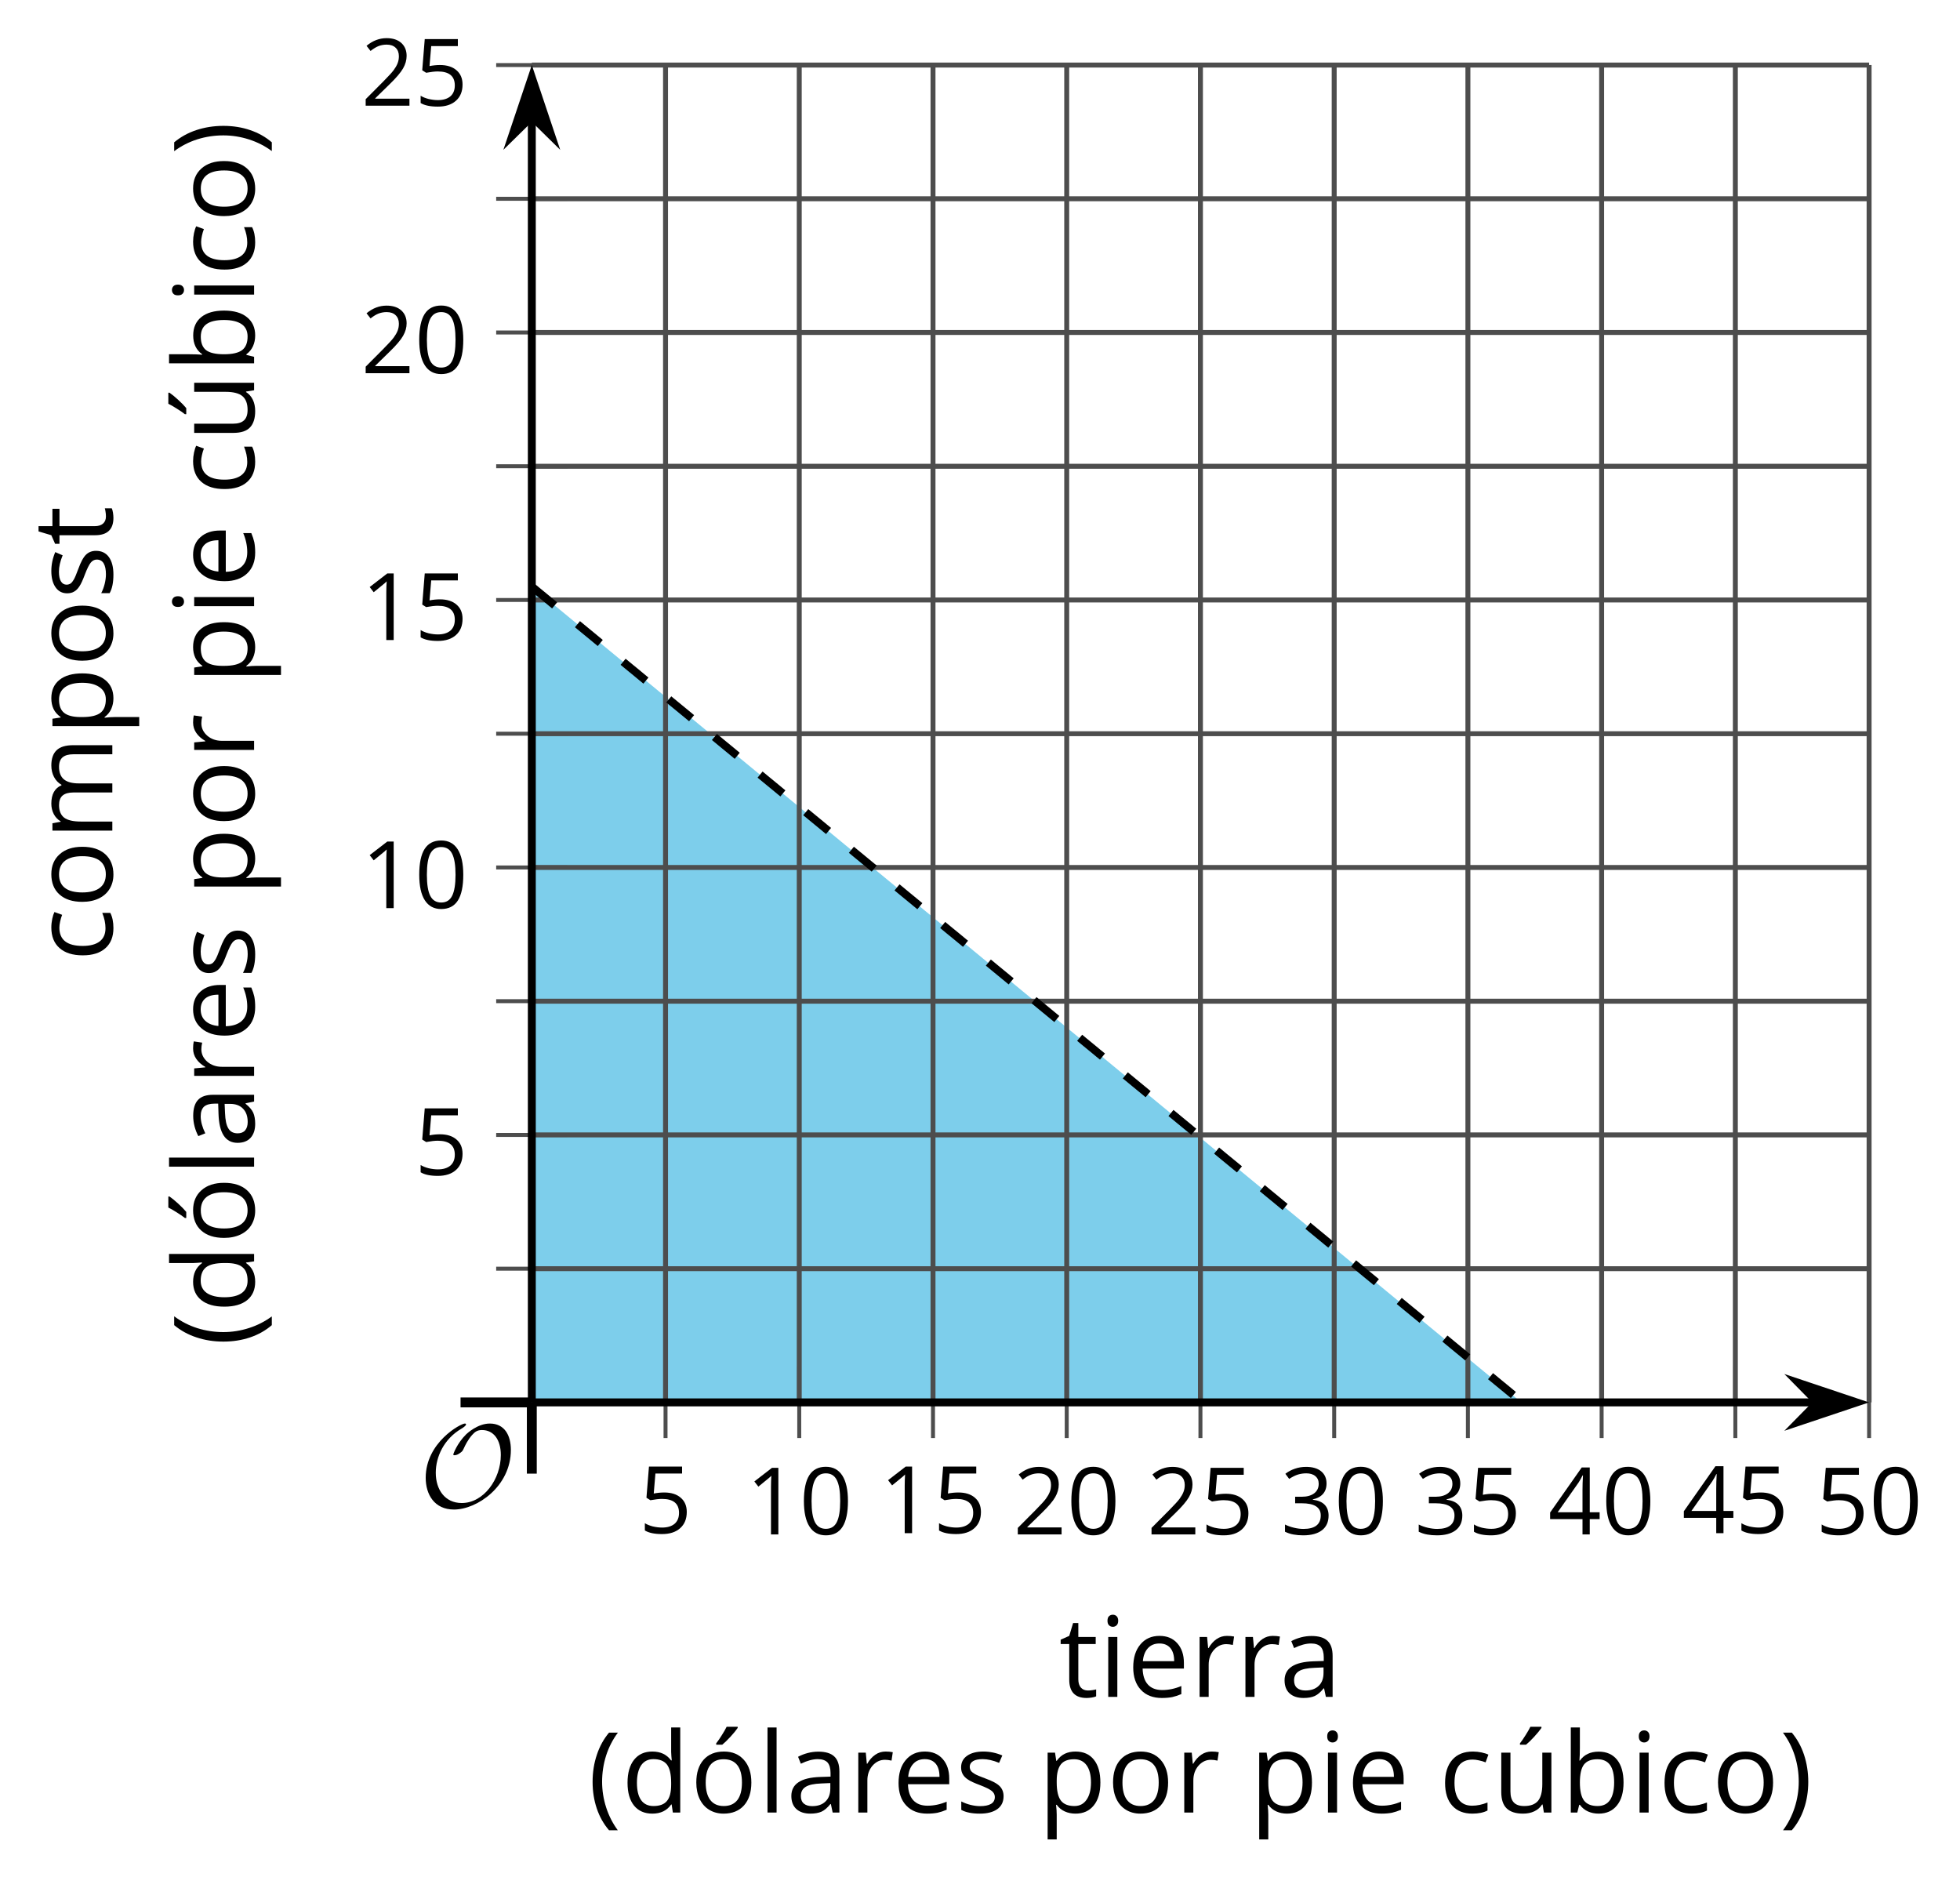 <?xml version='1.0' encoding='UTF-8'?>
<!-- This file was generated by dvisvgm 2.1.3 -->
<svg height='189.728pt' version='1.1' viewBox='-72 -72 198.11 189.728' width='198.11pt' xmlns='http://www.w3.org/2000/svg' xmlns:xlink='http://www.w3.org/1999/xlink'>
<defs>
<clipPath id='clip1'>
<path d='M-18.246 69.742H116.922V-65.426H-18.246Z'/>
</clipPath>
<path d='M9.289 -5.762C9.289 -7.281 8.62 -8.428 7.161 -8.428C5.918 -8.428 4.866 -7.424 4.782 -7.352C3.826 -6.408 3.467 -5.332 3.467 -5.308C3.467 -5.236 3.527 -5.224 3.587 -5.224C3.814 -5.224 4.005 -5.344 4.184 -5.475C4.399 -5.631 4.411 -5.667 4.543 -5.942C4.651 -6.181 4.926 -6.767 5.368 -7.269C5.655 -7.592 5.894 -7.771 6.372 -7.771C7.532 -7.771 8.273 -6.814 8.273 -5.248C8.273 -2.809 6.539 -0.395 4.328 -0.395C2.63 -0.395 1.698 -1.745 1.698 -3.455C1.698 -5.081 2.534 -6.874 4.28 -7.902C4.399 -7.974 4.758 -8.189 4.758 -8.345C4.758 -8.428 4.663 -8.428 4.639 -8.428C4.22 -8.428 0.681 -6.528 0.681 -2.941C0.681 -1.267 1.554 0.263 3.539 0.263C5.87 0.263 9.289 -2.08 9.289 -5.762Z' id='g0-79'/>
<use id='g7-8' transform='scale(1.2)' xlink:href='#g5-8'/>
<use id='g7-9' transform='scale(1.2)' xlink:href='#g5-9'/>
<use id='g7-65' transform='scale(1.2)' xlink:href='#g5-65'/>
<use id='g7-66' transform='scale(1.2)' xlink:href='#g5-66'/>
<use id='g7-67' transform='scale(1.2)' xlink:href='#g5-67'/>
<use id='g7-68' transform='scale(1.2)' xlink:href='#g5-68'/>
<use id='g7-69' transform='scale(1.2)' xlink:href='#g5-69'/>
<use id='g7-73' transform='scale(1.2)' xlink:href='#g5-73'/>
<use id='g7-76' transform='scale(1.2)' xlink:href='#g5-76'/>
<use id='g7-77' transform='scale(1.2)' xlink:href='#g5-77'/>
<use id='g7-79' transform='scale(1.2)' xlink:href='#g5-79'/>
<use id='g7-80' transform='scale(1.2)' xlink:href='#g5-80'/>
<use id='g7-82' transform='scale(1.2)' xlink:href='#g5-82'/>
<use id='g7-83' transform='scale(1.2)' xlink:href='#g5-83'/>
<use id='g7-84' transform='scale(1.2)' xlink:href='#g5-84'/>
<use id='g7-178' transform='scale(1.2)' xlink:href='#g5-178'/>
<use id='g7-185' transform='scale(1.2)' xlink:href='#g5-185'/>
<path d='M0.378 -2.583C0.378 -1.782 0.497 -1.031 0.732 -0.336S1.312 0.971 1.763 1.492H2.5C2.072 0.912 1.745 0.272 1.519 -0.433S1.179 -1.855 1.179 -2.592C1.179 -3.343 1.289 -4.07 1.51 -4.779C1.736 -5.488 2.067 -6.137 2.509 -6.731H1.763C1.317 -6.197 0.971 -5.576 0.737 -4.866C0.497 -4.157 0.378 -3.398 0.378 -2.583Z' id='g5-8'/>
<path d='M2.413 -2.583C2.413 -3.389 2.293 -4.148 2.058 -4.862C1.823 -5.571 1.478 -6.192 1.027 -6.731H0.281C0.723 -6.137 1.054 -5.488 1.28 -4.779C1.501 -4.07 1.611 -3.343 1.611 -2.592C1.611 -1.855 1.496 -1.133 1.271 -0.433C1.045 0.272 0.718 0.916 0.29 1.492H1.027C1.473 0.976 1.819 0.368 2.053 -0.327C2.293 -1.022 2.413 -1.777 2.413 -2.583Z' id='g5-9'/>
<path d='M4.922 -3.375C4.922 -4.498 4.733 -5.355 4.355 -5.948C3.973 -6.542 3.421 -6.837 2.689 -6.837C1.938 -6.837 1.381 -6.552 1.018 -5.985S0.47 -4.549 0.47 -3.375C0.47 -2.238 0.658 -1.377 1.036 -0.792C1.413 -0.203 1.966 0.092 2.689 0.092C3.444 0.092 4.006 -0.193 4.374 -0.769C4.738 -1.344 4.922 -2.21 4.922 -3.375ZM1.243 -3.375C1.243 -4.355 1.358 -5.064 1.588 -5.506C1.819 -5.953 2.187 -6.174 2.689 -6.174C3.2 -6.174 3.568 -5.948 3.794 -5.497C4.024 -5.051 4.139 -4.342 4.139 -3.375S4.024 -1.699 3.794 -1.243C3.568 -0.792 3.2 -0.566 2.689 -0.566C2.187 -0.566 1.819 -0.792 1.588 -1.234C1.358 -1.685 1.243 -2.394 1.243 -3.375Z' id='g5-16'/>
<path d='M3.292 0V-6.731H2.647L0.866 -5.355L1.271 -4.83C1.92 -5.359 2.288 -5.658 2.366 -5.727S2.518 -5.866 2.583 -5.93C2.56 -5.576 2.546 -5.198 2.546 -4.797V0H3.292Z' id='g5-17'/>
<path d='M4.885 0V-0.709H1.423V-0.746L2.896 -2.187C3.554 -2.827 4.001 -3.352 4.24 -3.771S4.599 -4.609 4.599 -5.037C4.599 -5.585 4.42 -6.018 4.061 -6.344C3.702 -6.667 3.204 -6.828 2.574 -6.828C1.842 -6.828 1.169 -6.57 0.548 -6.054L0.953 -5.534C1.262 -5.778 1.538 -5.944 1.786 -6.036C2.04 -6.128 2.302 -6.174 2.583 -6.174C2.97 -6.174 3.273 -6.068 3.49 -5.856C3.706 -5.649 3.817 -5.364 3.817 -5.005C3.817 -4.751 3.775 -4.512 3.688 -4.291S3.471 -3.844 3.301 -3.61S2.772 -2.988 2.233 -2.44L0.46 -0.658V0H4.885Z' id='g5-18'/>
<path d='M4.632 -5.147C4.632 -5.668 4.452 -6.077 4.088 -6.381C3.725 -6.676 3.218 -6.828 2.564 -6.828C2.164 -6.828 1.786 -6.768 1.427 -6.639C1.064 -6.519 0.746 -6.344 0.47 -6.128L0.856 -5.612C1.192 -5.829 1.487 -5.976 1.75 -6.054S2.288 -6.174 2.583 -6.174C2.97 -6.174 3.278 -6.082 3.499 -5.893C3.729 -5.704 3.84 -5.447 3.84 -5.12C3.84 -4.71 3.688 -4.388 3.379 -4.153C3.071 -3.923 2.657 -3.808 2.132 -3.808H1.459V-3.149H2.122C3.407 -3.149 4.047 -2.739 4.047 -1.925C4.047 -1.013 3.467 -0.557 2.302 -0.557C2.007 -0.557 1.694 -0.594 1.363 -0.672C1.036 -0.746 0.723 -0.856 0.433 -0.999V-0.272C0.714 -0.138 0.999 -0.041 1.298 0.009C1.593 0.064 1.92 0.092 2.274 0.092C3.094 0.092 3.725 -0.083 4.171 -0.424C4.618 -0.769 4.839 -1.266 4.839 -1.906C4.839 -2.353 4.71 -2.716 4.448 -2.993S3.785 -3.439 3.246 -3.508V-3.545C3.688 -3.637 4.029 -3.821 4.273 -4.093C4.512 -4.365 4.632 -4.719 4.632 -5.147Z' id='g5-19'/>
<path d='M5.203 -1.547V-2.242H4.204V-6.768H3.393L0.198 -2.215V-1.547H3.471V0H4.204V-1.547H5.203ZM3.471 -2.242H0.962L3.066 -5.235C3.195 -5.428 3.333 -5.672 3.481 -5.967H3.518C3.485 -5.414 3.471 -4.917 3.471 -4.48V-2.242Z' id='g5-20'/>
<path d='M2.564 -4.111C2.215 -4.111 1.865 -4.075 1.51 -4.006L1.68 -6.027H4.374V-6.731H1.027L0.773 -3.582L1.169 -3.329C1.657 -3.416 2.049 -3.462 2.339 -3.462C3.49 -3.462 4.065 -2.993 4.065 -2.053C4.065 -1.57 3.913 -1.202 3.619 -0.948C3.315 -0.695 2.896 -0.566 2.357 -0.566C2.049 -0.566 1.731 -0.608 1.413 -0.681C1.096 -0.764 0.829 -0.87 0.612 -1.008V-0.272C1.013 -0.028 1.588 0.092 2.348 0.092C3.126 0.092 3.739 -0.106 4.18 -0.502C4.627 -0.898 4.848 -1.446 4.848 -2.141C4.848 -2.753 4.646 -3.232 4.236 -3.582C3.831 -3.936 3.273 -4.111 2.564 -4.111Z' id='g5-21'/>
<path d='M3.913 0H4.48V-3.444C4.48 -4.033 4.337 -4.461 4.042 -4.728C3.757 -4.995 3.31 -5.129 2.707 -5.129C2.408 -5.129 2.113 -5.092 1.814 -5.014C1.519 -4.936 1.248 -4.83 0.999 -4.696L1.234 -4.111C1.763 -4.369 2.242 -4.498 2.661 -4.498C3.034 -4.498 3.306 -4.401 3.481 -4.217C3.646 -4.024 3.734 -3.734 3.734 -3.338V-3.025L2.878 -2.997C1.248 -2.947 0.433 -2.413 0.433 -1.395C0.433 -0.921 0.576 -0.552 0.856 -0.295C1.142 -0.037 1.533 0.092 2.035 0.092C2.408 0.092 2.721 0.037 2.974 -0.074C3.223 -0.189 3.471 -0.401 3.725 -0.718H3.762L3.913 0ZM2.187 -0.539C1.888 -0.539 1.653 -0.612 1.483 -0.755C1.317 -0.898 1.234 -1.11 1.234 -1.386C1.234 -1.74 1.367 -1.998 1.639 -2.164C1.906 -2.334 2.343 -2.426 2.951 -2.449L3.715 -2.482V-2.026C3.715 -1.556 3.582 -1.192 3.306 -0.93C3.039 -0.668 2.661 -0.539 2.187 -0.539Z' id='g5-65'/>
<path d='M3.158 -5.129C2.459 -5.129 1.929 -4.876 1.575 -4.374H1.538C1.561 -4.682 1.575 -5.032 1.575 -5.424V-7.164H0.81V0H1.358L1.519 -0.649H1.575C1.759 -0.396 1.989 -0.212 2.256 -0.092C2.532 0.032 2.832 0.092 3.158 0.092C3.817 0.092 4.328 -0.138 4.696 -0.599C5.069 -1.054 5.253 -1.699 5.253 -2.528S5.069 -3.996 4.705 -4.448C4.337 -4.903 3.821 -5.129 3.158 -5.129ZM3.048 -4.489C3.531 -4.489 3.886 -4.328 4.116 -4.006S4.461 -3.195 4.461 -2.537C4.461 -1.897 4.346 -1.404 4.116 -1.059C3.886 -0.718 3.536 -0.548 3.066 -0.548C2.546 -0.548 2.164 -0.7 1.929 -1.004C1.694 -1.312 1.575 -1.819 1.575 -2.528S1.69 -3.739 1.92 -4.042C2.15 -4.337 2.528 -4.489 3.048 -4.489Z' id='g5-66'/>
<path d='M2.827 0.092C3.338 0.092 3.766 0.005 4.102 -0.17V-0.847C3.66 -0.668 3.227 -0.576 2.808 -0.576C2.316 -0.576 1.948 -0.741 1.694 -1.073C1.446 -1.404 1.321 -1.878 1.321 -2.5C1.321 -3.808 1.832 -4.461 2.859 -4.461C3.011 -4.461 3.191 -4.438 3.389 -4.392C3.587 -4.351 3.771 -4.296 3.941 -4.227L4.176 -4.876C4.038 -4.945 3.849 -5.009 3.605 -5.06S3.122 -5.138 2.878 -5.138C2.127 -5.138 1.547 -4.908 1.142 -4.448C0.732 -3.987 0.529 -3.333 0.529 -2.491C0.529 -1.667 0.727 -1.031 1.133 -0.58C1.529 -0.134 2.095 0.092 2.827 0.092Z' id='g5-67'/>
<path d='M4.245 -0.677L4.346 0H4.968V-7.164H4.204V-5.111L4.222 -4.756L4.254 -4.392H4.194C3.831 -4.89 3.306 -5.138 2.62 -5.138C1.961 -5.138 1.45 -4.908 1.082 -4.448S0.529 -3.343 0.529 -2.509S0.714 -1.036 1.077 -0.585C1.446 -0.134 1.961 0.092 2.62 0.092C3.324 0.092 3.849 -0.166 4.204 -0.677H4.245ZM2.716 -0.548C2.261 -0.548 1.911 -0.714 1.676 -1.041S1.321 -1.855 1.321 -2.5C1.321 -3.135 1.441 -3.628 1.676 -3.978C1.915 -4.323 2.261 -4.498 2.707 -4.498C3.227 -4.498 3.61 -4.346 3.849 -4.042C4.084 -3.734 4.204 -3.223 4.204 -2.509V-2.348C4.204 -1.717 4.088 -1.257 3.849 -0.976C3.619 -0.691 3.237 -0.548 2.716 -0.548Z' id='g5-68'/>
<path d='M2.942 0.092C3.283 0.092 3.573 0.064 3.812 0.018C4.056 -0.037 4.309 -0.12 4.581 -0.235V-0.916C4.052 -0.691 3.513 -0.576 2.97 -0.576C2.454 -0.576 2.053 -0.727 1.768 -1.036C1.487 -1.344 1.335 -1.791 1.321 -2.385H4.797V-2.868C4.797 -3.55 4.613 -4.098 4.245 -4.512C3.877 -4.931 3.375 -5.138 2.744 -5.138C2.067 -5.138 1.533 -4.899 1.133 -4.42C0.727 -3.941 0.529 -3.297 0.529 -2.482C0.529 -1.676 0.746 -1.045 1.179 -0.589C1.607 -0.134 2.196 0.092 2.942 0.092ZM2.735 -4.498C3.135 -4.498 3.439 -4.369 3.656 -4.116C3.872 -3.858 3.978 -3.49 3.978 -3.006H1.34C1.381 -3.471 1.524 -3.84 1.768 -4.102C2.007 -4.365 2.33 -4.498 2.735 -4.498Z' id='g5-69'/>
<path d='M1.575 0V-5.046H0.81V0H1.575ZM0.746 -6.413C0.746 -6.243 0.787 -6.114 0.875 -6.031C0.962 -5.944 1.068 -5.902 1.197 -5.902C1.321 -5.902 1.427 -5.944 1.515 -6.031C1.602 -6.114 1.648 -6.243 1.648 -6.413S1.602 -6.713 1.515 -6.796S1.321 -6.92 1.197 -6.92C1.068 -6.92 0.962 -6.878 0.875 -6.796C0.787 -6.717 0.746 -6.588 0.746 -6.413Z' id='g5-73'/>
<path d='M1.575 0V-7.164H0.81V0H1.575Z' id='g5-76'/>
<path d='M7.242 0H8.006V-3.292C8.006 -3.936 7.864 -4.406 7.578 -4.696C7.297 -4.991 6.869 -5.138 6.298 -5.138C5.935 -5.138 5.608 -5.06 5.322 -4.908S4.82 -4.544 4.669 -4.282H4.632C4.388 -4.853 3.872 -5.138 3.085 -5.138C2.758 -5.138 2.468 -5.069 2.201 -4.931C1.943 -4.793 1.736 -4.599 1.593 -4.355H1.556L1.432 -5.046H0.81V0H1.575V-2.647C1.575 -3.301 1.685 -3.771 1.906 -4.061C2.132 -4.346 2.482 -4.489 2.96 -4.489C3.324 -4.489 3.596 -4.388 3.766 -4.19C3.936 -3.987 4.024 -3.683 4.024 -3.283V0H4.788V-2.818C4.788 -3.384 4.903 -3.808 5.129 -4.079S5.709 -4.489 6.183 -4.489C6.547 -4.489 6.814 -4.388 6.984 -4.19C7.155 -3.987 7.242 -3.683 7.242 -3.283V0Z' id='g5-77'/>
<path d='M5.166 -2.528C5.166 -3.329 4.959 -3.964 4.54 -4.434C4.125 -4.903 3.564 -5.138 2.859 -5.138C2.127 -5.138 1.556 -4.908 1.146 -4.448C0.737 -3.992 0.529 -3.352 0.529 -2.528C0.529 -1.998 0.626 -1.533 0.815 -1.137S1.275 -0.437 1.625 -0.226S2.376 0.092 2.827 0.092C3.559 0.092 4.13 -0.138 4.544 -0.599C4.959 -1.064 5.166 -1.704 5.166 -2.528ZM1.321 -2.528C1.321 -3.177 1.45 -3.669 1.704 -3.996S2.334 -4.489 2.836 -4.489C3.343 -4.489 3.725 -4.323 3.987 -3.987C4.245 -3.656 4.374 -3.168 4.374 -2.528C4.374 -1.878 4.245 -1.39 3.987 -1.05C3.725 -0.718 3.347 -0.548 2.845 -0.548S1.966 -0.718 1.708 -1.054S1.321 -1.883 1.321 -2.528Z' id='g5-79'/>
<path d='M3.158 0.092C3.817 0.092 4.328 -0.138 4.696 -0.599C5.069 -1.054 5.253 -1.699 5.253 -2.528C5.253 -3.352 5.074 -3.996 4.705 -4.452C4.346 -4.908 3.826 -5.138 3.158 -5.138C2.822 -5.138 2.523 -5.078 2.261 -4.954S1.773 -4.632 1.575 -4.355H1.538L1.432 -5.046H0.81V2.265H1.575V0.189C1.575 -0.074 1.556 -0.355 1.519 -0.649H1.575C1.759 -0.396 1.989 -0.212 2.256 -0.092C2.532 0.032 2.832 0.092 3.158 0.092ZM3.048 -4.489C3.494 -4.489 3.844 -4.319 4.088 -3.987C4.337 -3.646 4.461 -3.168 4.461 -2.537C4.461 -1.915 4.337 -1.432 4.088 -1.077C3.844 -0.723 3.504 -0.548 3.066 -0.548C2.546 -0.548 2.164 -0.7 1.929 -1.004C1.694 -1.312 1.575 -1.819 1.575 -2.528V-2.698C1.579 -3.32 1.699 -3.775 1.929 -4.061S2.532 -4.489 3.048 -4.489Z' id='g5-80'/>
<path d='M3.112 -5.138C2.795 -5.138 2.505 -5.051 2.242 -4.871S1.754 -4.438 1.565 -4.111H1.529L1.441 -5.046H0.81V0H1.575V-2.707C1.575 -3.2 1.722 -3.614 2.007 -3.946C2.302 -4.277 2.647 -4.443 3.057 -4.443C3.218 -4.443 3.402 -4.42 3.61 -4.374L3.715 -5.083C3.536 -5.12 3.338 -5.138 3.112 -5.138Z' id='g5-82'/>
<path d='M4.065 -1.377C4.065 -1.713 3.959 -1.989 3.748 -2.21C3.541 -2.431 3.135 -2.652 2.537 -2.868C2.099 -3.029 1.805 -3.154 1.653 -3.241S1.39 -3.416 1.317 -3.513C1.252 -3.61 1.215 -3.725 1.215 -3.858C1.215 -4.056 1.308 -4.213 1.492 -4.328S1.948 -4.498 2.311 -4.498C2.721 -4.498 3.181 -4.392 3.688 -4.185L3.959 -4.807C3.439 -5.028 2.91 -5.138 2.366 -5.138C1.782 -5.138 1.326 -5.018 0.99 -4.779C0.654 -4.544 0.488 -4.217 0.488 -3.808C0.488 -3.577 0.534 -3.379 0.635 -3.214C0.727 -3.048 0.875 -2.901 1.077 -2.772C1.271 -2.638 1.607 -2.486 2.076 -2.311C2.569 -2.122 2.901 -1.957 3.076 -1.814C3.241 -1.676 3.329 -1.51 3.329 -1.312C3.329 -1.05 3.223 -0.856 3.006 -0.727C2.79 -0.603 2.486 -0.539 2.086 -0.539C1.828 -0.539 1.561 -0.576 1.28 -0.645C1.004 -0.714 0.746 -0.81 0.502 -0.935V-0.226C0.875 -0.014 1.4 0.092 2.067 0.092C2.698 0.092 3.191 -0.037 3.541 -0.29S4.065 -0.907 4.065 -1.377Z' id='g5-83'/>
<path d='M2.44 -0.539C2.187 -0.539 1.989 -0.622 1.846 -0.783S1.63 -1.179 1.63 -1.483V-4.452H3.094V-5.046H1.63V-6.215H1.188L0.866 -5.138L0.143 -4.82V-4.452H0.866V-1.45C0.866 -0.424 1.354 0.092 2.33 0.092C2.459 0.092 2.606 0.078 2.762 0.055C2.928 0.028 3.048 -0.005 3.131 -0.046V-0.631C3.057 -0.608 2.956 -0.589 2.832 -0.571C2.707 -0.548 2.574 -0.539 2.44 -0.539Z' id='g5-84'/>
<path d='M5.166 -2.528C5.166 -3.329 4.959 -3.964 4.54 -4.434C4.125 -4.903 3.564 -5.138 2.859 -5.138C2.127 -5.138 1.556 -4.908 1.146 -4.448C0.737 -3.992 0.529 -3.352 0.529 -2.528C0.529 -1.998 0.626 -1.533 0.815 -1.137S1.275 -0.437 1.625 -0.226S2.376 0.092 2.827 0.092C3.559 0.092 4.13 -0.138 4.544 -0.599C4.959 -1.064 5.166 -1.704 5.166 -2.528ZM1.321 -2.528C1.321 -3.177 1.45 -3.669 1.704 -3.996S2.334 -4.489 2.836 -4.489C3.343 -4.489 3.725 -4.323 3.987 -3.987C4.245 -3.656 4.374 -3.168 4.374 -2.528C4.374 -1.878 4.245 -1.39 3.987 -1.05C3.725 -0.718 3.347 -0.548 2.845 -0.548S1.966 -0.718 1.708 -1.054S1.321 -1.883 1.321 -2.528ZM2.205 -5.829V-5.714H2.716C2.914 -5.875 3.145 -6.1 3.412 -6.39S3.881 -6.929 4.015 -7.127V-7.224H3.085C2.988 -7.026 2.855 -6.791 2.68 -6.519C2.514 -6.248 2.353 -6.018 2.205 -5.829Z' id='g5-178'/>
<path d='M1.529 -5.046H0.755V-1.745C0.755 -1.105 0.907 -0.635 1.215 -0.345C1.519 -0.055 1.98 0.092 2.592 0.092C2.947 0.092 3.264 0.028 3.545 -0.106C3.821 -0.239 4.038 -0.428 4.194 -0.677H4.236L4.346 0H4.977V-5.046H4.213V-2.394C4.213 -1.74 4.088 -1.271 3.849 -0.981C3.6 -0.691 3.218 -0.548 2.689 -0.548C2.288 -0.548 1.998 -0.649 1.809 -0.852S1.529 -1.363 1.529 -1.773V-5.046ZM2.33 -5.829V-5.714H2.841C3.039 -5.875 3.269 -6.1 3.536 -6.39S4.006 -6.929 4.139 -7.127V-7.224H3.209C3.112 -7.026 2.979 -6.791 2.804 -6.519C2.638 -6.248 2.477 -6.018 2.33 -5.829Z' id='g5-185'/>
</defs>
<g id='page1'>
<path clip-path='url(#clip1)' d='M-18.246 69.742H81.778L-18.246 -12.715V69.742' fill='#7dceeb'/>
<path d='M-4.73 69.742V-65.426M8.785 69.742V-65.426M22.305 69.742V-65.426M35.82 69.742V-65.426M49.336 69.742V-65.426M62.855 69.742V-65.426M76.371 69.742V-65.426M89.887 69.742V-65.426M103.403 69.742V-65.426M116.922 69.742V-65.426' fill='none' stroke='#4d4d4d' stroke-linejoin='bevel' stroke-miterlimit='10.037' stroke-width='0.5'/>
<path d='M-18.246 56.227H116.922M-18.246 29.191H116.922M-18.246 2.156H116.922M-18.246 -24.875H116.922M-18.246 -51.91H116.922' fill='none' stroke='#4d4d4d' stroke-linejoin='bevel' stroke-miterlimit='10.037' stroke-width='0.5'/>
<path d='M-18.246 42.707H116.922M-18.246 15.676H116.922M-18.246 -11.359H116.922M-18.246 -38.395H116.922M-18.246 -65.426H116.922' fill='none' stroke='#4d4d4d' stroke-linejoin='bevel' stroke-miterlimit='10.037' stroke-width='0.5'/>
<path d='M-4.73 73.344V66.141M8.785 73.344V66.141M22.305 73.344V66.141M35.82 73.344V66.141M49.336 73.344V66.141M62.855 73.344V66.141M76.371 73.344V66.141M89.887 73.344V66.141M103.403 73.344V66.141M116.922 73.344V66.141' fill='none' stroke='#4d4d4d' stroke-linejoin='bevel' stroke-miterlimit='10.037' stroke-width='0.4'/>
<path d='M-21.848 56.227H-14.648M-21.848 29.191H-14.648M-21.848 2.156H-14.648M-21.848 -24.875H-14.648M-21.848 -51.91H-14.648' fill='none' stroke='#4d4d4d' stroke-linejoin='bevel' stroke-miterlimit='10.037' stroke-width='0.4'/>
<path d='M-21.848 42.707H-14.648M-21.848 15.676H-14.648M-21.848 -11.359H-14.648M-21.848 -38.395H-14.648M-21.848 -65.426H-14.648' fill='none' stroke='#4d4d4d' stroke-linejoin='bevel' stroke-miterlimit='10.037' stroke-width='0.4'/>
<path d='M-18.246 69.742H111.539' fill='none' stroke='#000000' stroke-linejoin='bevel' stroke-miterlimit='10.037' stroke-width='0.8'/>
<path d='M115.66 69.742L109.809 67.781L111.738 69.742L109.809 71.703Z'/>
<path d='M115.66 69.742L109.809 67.781L111.738 69.742L109.809 71.703Z' fill='none' stroke='#000000' stroke-miterlimit='10.037' stroke-width='0.8'/>
<path d='M-18.246 69.742V-60.043' fill='none' stroke='#000000' stroke-linejoin='bevel' stroke-miterlimit='10.037' stroke-width='0.8'/>
<path d='M-18.246 -64.168L-20.211 -58.312L-18.246 -60.242L-16.285 -58.312Z'/>
<path d='M-18.246 -64.168L-20.211 -58.312L-18.246 -60.242L-16.285 -58.312Z' fill='none' stroke='#000000' stroke-miterlimit='10.037' stroke-width='0.8'/>
<g transform='matrix(1 0 0 1 -42.939 61.203)'>
<use x='35.507' xlink:href='#g5-21' y='21.755'/>
</g>
<g transform='matrix(1 0 0 1 -32.125 61.331)'>
<use x='35.507' xlink:href='#g5-17' y='21.755'/>
<use x='40.911' xlink:href='#g5-16' y='21.755'/>
</g>
<g transform='matrix(1 0 0 1 -18.608 61.203)'>
<use x='35.507' xlink:href='#g5-17' y='21.755'/>
<use x='40.911' xlink:href='#g5-21' y='21.755'/>
</g>
<g transform='matrix(1 0 0 1 -5.091 61.331)'>
<use x='35.507' xlink:href='#g5-18' y='21.755'/>
<use x='40.911' xlink:href='#g5-16' y='21.755'/>
</g>
<g transform='matrix(1 0 0 1 8.426 61.331)'>
<use x='35.507' xlink:href='#g5-18' y='21.755'/>
<use x='40.911' xlink:href='#g5-21' y='21.755'/>
</g>
<g transform='matrix(1 0 0 1 21.943 61.331)'>
<use x='35.507' xlink:href='#g5-19' y='21.755'/>
<use x='40.911' xlink:href='#g5-16' y='21.755'/>
</g>
<g transform='matrix(1 0 0 1 35.46 61.331)'>
<use x='35.507' xlink:href='#g5-19' y='21.755'/>
<use x='40.911' xlink:href='#g5-21' y='21.755'/>
</g>
<g transform='matrix(1 0 0 1 48.976 61.331)'>
<use x='35.507' xlink:href='#g5-20' y='21.755'/>
<use x='40.911' xlink:href='#g5-16' y='21.755'/>
</g>
<g transform='matrix(1 0 0 1 62.493 61.203)'>
<use x='35.507' xlink:href='#g5-20' y='21.755'/>
<use x='40.911' xlink:href='#g5-21' y='21.755'/>
</g>
<g transform='matrix(1 0 0 1 76.01 61.331)'>
<use x='35.507' xlink:href='#g5-21' y='21.755'/>
<use x='40.911' xlink:href='#g5-16' y='21.755'/>
</g>
<g transform='matrix(1 0 0 1 -65.602 25)'>
<use x='35.507' xlink:href='#g5-21' y='21.755'/>
</g>
<g transform='matrix(1 0 0 1 -71.006 -1.97)'>
<use x='35.507' xlink:href='#g5-17' y='21.755'/>
<use x='40.911' xlink:href='#g5-16' y='21.755'/>
</g>
<g transform='matrix(1 0 0 1 -71.006 -29.067)'>
<use x='35.507' xlink:href='#g5-17' y='21.755'/>
<use x='40.911' xlink:href='#g5-21' y='21.755'/>
</g>
<g transform='matrix(1 0 0 1 -71.006 -56.037)'>
<use x='35.507' xlink:href='#g5-18' y='21.755'/>
<use x='40.911' xlink:href='#g5-16' y='21.755'/>
</g>
<g transform='matrix(1 0 0 1 -71.006 -83.071)'>
<use x='35.507' xlink:href='#g5-18' y='21.755'/>
<use x='40.911' xlink:href='#g5-21' y='21.755'/>
</g>
<path d='M-18.246 -12.715L-17.746 -12.301L-17.242 -11.887L-16.738 -11.473L-16.238 -11.059L-15.734 -10.645L-15.23 -10.23L-14.73 -9.816L-14.226 -9.402L-13.723 -8.988L-13.223 -8.574L-12.719 -8.16L-12.215 -7.746L-11.715 -7.332L-11.211 -6.918L-10.707 -6.504L-10.207 -6.09L-9.703 -5.676L-9.199 -5.262L-8.699 -4.848L-8.195 -4.434L-7.691 -4.023L-7.191 -3.606L-6.688 -3.191L-6.184 -2.777L-5.68 -2.367L-5.18 -1.953L-4.676 -1.539L-4.172 -1.121L-3.672 -0.711L-3.168 -0.297L-2.664 0.117L-2.164 0.531L-1.66 0.945L-1.156 1.359L-0.656 1.773L-0.152 2.188L0.352 2.602L0.852 3.016L1.355 3.43L1.859 3.844L2.359 4.258L2.863 4.672L3.367 5.086L3.867 5.5L4.371 5.914L4.875 6.328L5.375 6.742L5.879 7.156L6.383 7.57L6.883 7.984L7.387 8.398L7.891 8.812L8.391 9.223L8.895 9.641L9.399 10.051L9.899 10.465L10.402 10.879L10.906 11.293L11.406 11.707L11.91 12.121L12.414 12.535L12.914 12.949L13.418 13.363L13.922 13.777L14.422 14.191L14.926 14.605L15.43 15.02L15.93 15.434L16.434 15.848L16.938 16.262L17.442 16.676L17.942 17.09L18.445 17.504L18.949 17.918L19.449 18.332L19.953 18.746L20.457 19.16L20.957 19.574L21.461 19.988L21.965 20.402L22.465 20.816L22.969 21.227L23.473 21.645L23.973 22.059L24.477 22.469L24.98 22.883L25.48 23.297L25.984 23.711L26.488 24.125L26.988 24.539L27.492 24.953L27.996 25.367L28.496 25.781L29 26.195L29.504 26.609L30.004 27.023L30.508 27.438L31.012 27.852L31.512 28.266L32.016 28.68L32.52 29.094L33.02 29.508L33.523 29.922L34.027 30.336L34.527 30.75L35.031 31.164L35.535 31.578L36.035 31.992L36.539 32.406L37.043 32.82L37.543 33.234L38.047 33.648L38.551 34.062L39.051 34.477L39.555 34.887L40.059 35.301L40.562 35.715L41.062 36.129L41.566 36.543L42.07 36.957L42.57 37.371L43.074 37.785L43.578 38.199L44.078 38.613L44.582 39.027L45.086 39.441L45.586 39.855L46.09 40.27L46.594 40.684L47.094 41.098L47.598 41.512L48.102 41.926L48.602 42.34L49.105 42.754L49.609 43.168L50.109 43.582L50.613 43.996L51.117 44.41L51.617 44.824L52.121 45.238L52.625 45.652L53.125 46.062L53.629 46.477L54.133 46.895L54.633 47.309L55.137 47.719L55.641 48.133L56.141 48.547L56.645 48.961L57.148 49.375L57.648 49.789L58.152 50.203L58.656 50.617L59.156 51.031L59.66 51.445L60.164 51.859L60.664 52.273L61.168 52.688L61.672 53.102L62.172 53.516L62.676 53.93L63.18 54.344L63.684 54.758L64.184 55.172L64.688 55.586L65.192 56L65.692 56.414L66.195 56.828L66.699 57.242L67.199 57.656L67.703 58.07L68.207 58.484L68.707 58.898L69.211 59.309L69.715 59.723L70.215 60.137L70.719 60.551L71.223 60.965L71.723 61.379L72.227 61.793L72.731 62.207L73.231 62.621L73.734 63.035L74.238 63.449L74.738 63.863L75.242 64.277L75.746 64.691L76.246 65.106L76.75 65.519L77.254 65.934L77.754 66.348L78.258 66.762L78.762 67.176L79.262 67.59L79.766 68.004L80.27 68.418L80.77 68.832L81.273 69.246L81.778 69.66' fill='none' stroke='#000000' stroke-dasharray='2.989,2.989' stroke-linejoin='bevel' stroke-miterlimit='10.037' stroke-width='0.8'/>
<g transform='matrix(1 0 0 1 -65.159 58.552)'>
<use x='35.507' xlink:href='#g0-79' y='21.755'/>
</g>
<path d='M-18.246 76.941V69.742' fill='none' stroke='#000000' stroke-linejoin='bevel' stroke-miterlimit='10.037' stroke-width='1'/>
<path d='M-25.449 69.742H-18.246' fill='none' stroke='#000000' stroke-linejoin='bevel' stroke-miterlimit='10.037' stroke-width='1'/>
<g transform='matrix(1 0 0 1 -48.063 89.44)'>
<use x='83.1' xlink:href='#g7-84' y='10.066'/>
<use x='87.109' xlink:href='#g7-73' y='10.066'/>
<use x='89.971' xlink:href='#g7-69' y='10.066'/>
<use x='96.342' xlink:href='#g7-82' y='10.066'/>
<use x='100.976' xlink:href='#g7-82' y='10.066'/>
<use x='105.383' xlink:href='#g7-65' y='10.066'/>
<use x='35.507' xlink:href='#g7-8' y='21.755'/>
<use x='38.857' xlink:href='#g7-68' y='21.755'/>
<use x='45.808' xlink:href='#g7-178' y='21.755'/>
<use x='52.668' xlink:href='#g7-76' y='21.755'/>
<use x='55.53' xlink:href='#g7-65' y='21.755'/>
<use x='61.844' xlink:href='#g7-82' y='21.755'/>
<use x='66.251' xlink:href='#g7-69' y='21.755'/>
<use x='72.623' xlink:href='#g7-83' y='21.755'/>
<use x='80.982' xlink:href='#g7-80' y='21.755'/>
<use x='87.932' xlink:href='#g7-79' y='21.755'/>
<use x='94.792' xlink:href='#g7-82' y='21.755'/>
<use x='102.368' xlink:href='#g7-80' y='21.755'/>
<use x='109.318' xlink:href='#g7-73' y='21.755'/>
<use x='112.18' xlink:href='#g7-69' y='21.755'/>
<use x='121.493' xlink:href='#g7-67' y='21.755'/>
<use x='126.899' xlink:href='#g7-185' y='21.755'/>
<use x='133.862' xlink:href='#g7-66' y='21.755'/>
<use x='140.812' xlink:href='#g7-73' y='21.755'/>
<use x='143.674' xlink:href='#g7-67' y='21.755'/>
<use x='149.08' xlink:href='#g7-79' y='21.755'/>
<use x='155.94' xlink:href='#g7-9' y='21.755'/>
</g>
<g transform='matrix(0 -1 1 0 -68.072 99.557)'>
<use x='74.366' xlink:href='#g7-67' y='7.426'/>
<use x='79.772' xlink:href='#g7-79' y='7.426'/>
<use x='86.632' xlink:href='#g7-77' y='7.426'/>
<use x='97.194' xlink:href='#g7-80' y='7.426'/>
<use x='104.145' xlink:href='#g7-79' y='7.426'/>
<use x='111.005' xlink:href='#g7-83' y='7.426'/>
<use x='116.422' xlink:href='#g7-84' y='7.426'/>
<use x='35.507' xlink:href='#g7-8' y='21.755'/>
<use x='38.857' xlink:href='#g7-68' y='21.755'/>
<use x='45.808' xlink:href='#g7-178' y='21.755'/>
<use x='52.668' xlink:href='#g7-76' y='21.755'/>
<use x='55.53' xlink:href='#g7-65' y='21.755'/>
<use x='61.844' xlink:href='#g7-82' y='21.755'/>
<use x='66.251' xlink:href='#g7-69' y='21.755'/>
<use x='72.623' xlink:href='#g7-83' y='21.755'/>
<use x='80.982' xlink:href='#g7-80' y='21.755'/>
<use x='87.932' xlink:href='#g7-79' y='21.755'/>
<use x='94.792' xlink:href='#g7-82' y='21.755'/>
<use x='102.368' xlink:href='#g7-80' y='21.755'/>
<use x='109.318' xlink:href='#g7-73' y='21.755'/>
<use x='112.18' xlink:href='#g7-69' y='21.755'/>
<use x='121.493' xlink:href='#g7-67' y='21.755'/>
<use x='126.899' xlink:href='#g7-185' y='21.755'/>
<use x='133.862' xlink:href='#g7-66' y='21.755'/>
<use x='140.812' xlink:href='#g7-73' y='21.755'/>
<use x='143.674' xlink:href='#g7-67' y='21.755'/>
<use x='149.08' xlink:href='#g7-79' y='21.755'/>
<use x='155.94' xlink:href='#g7-9' y='21.755'/>
</g>
</g>
</svg>